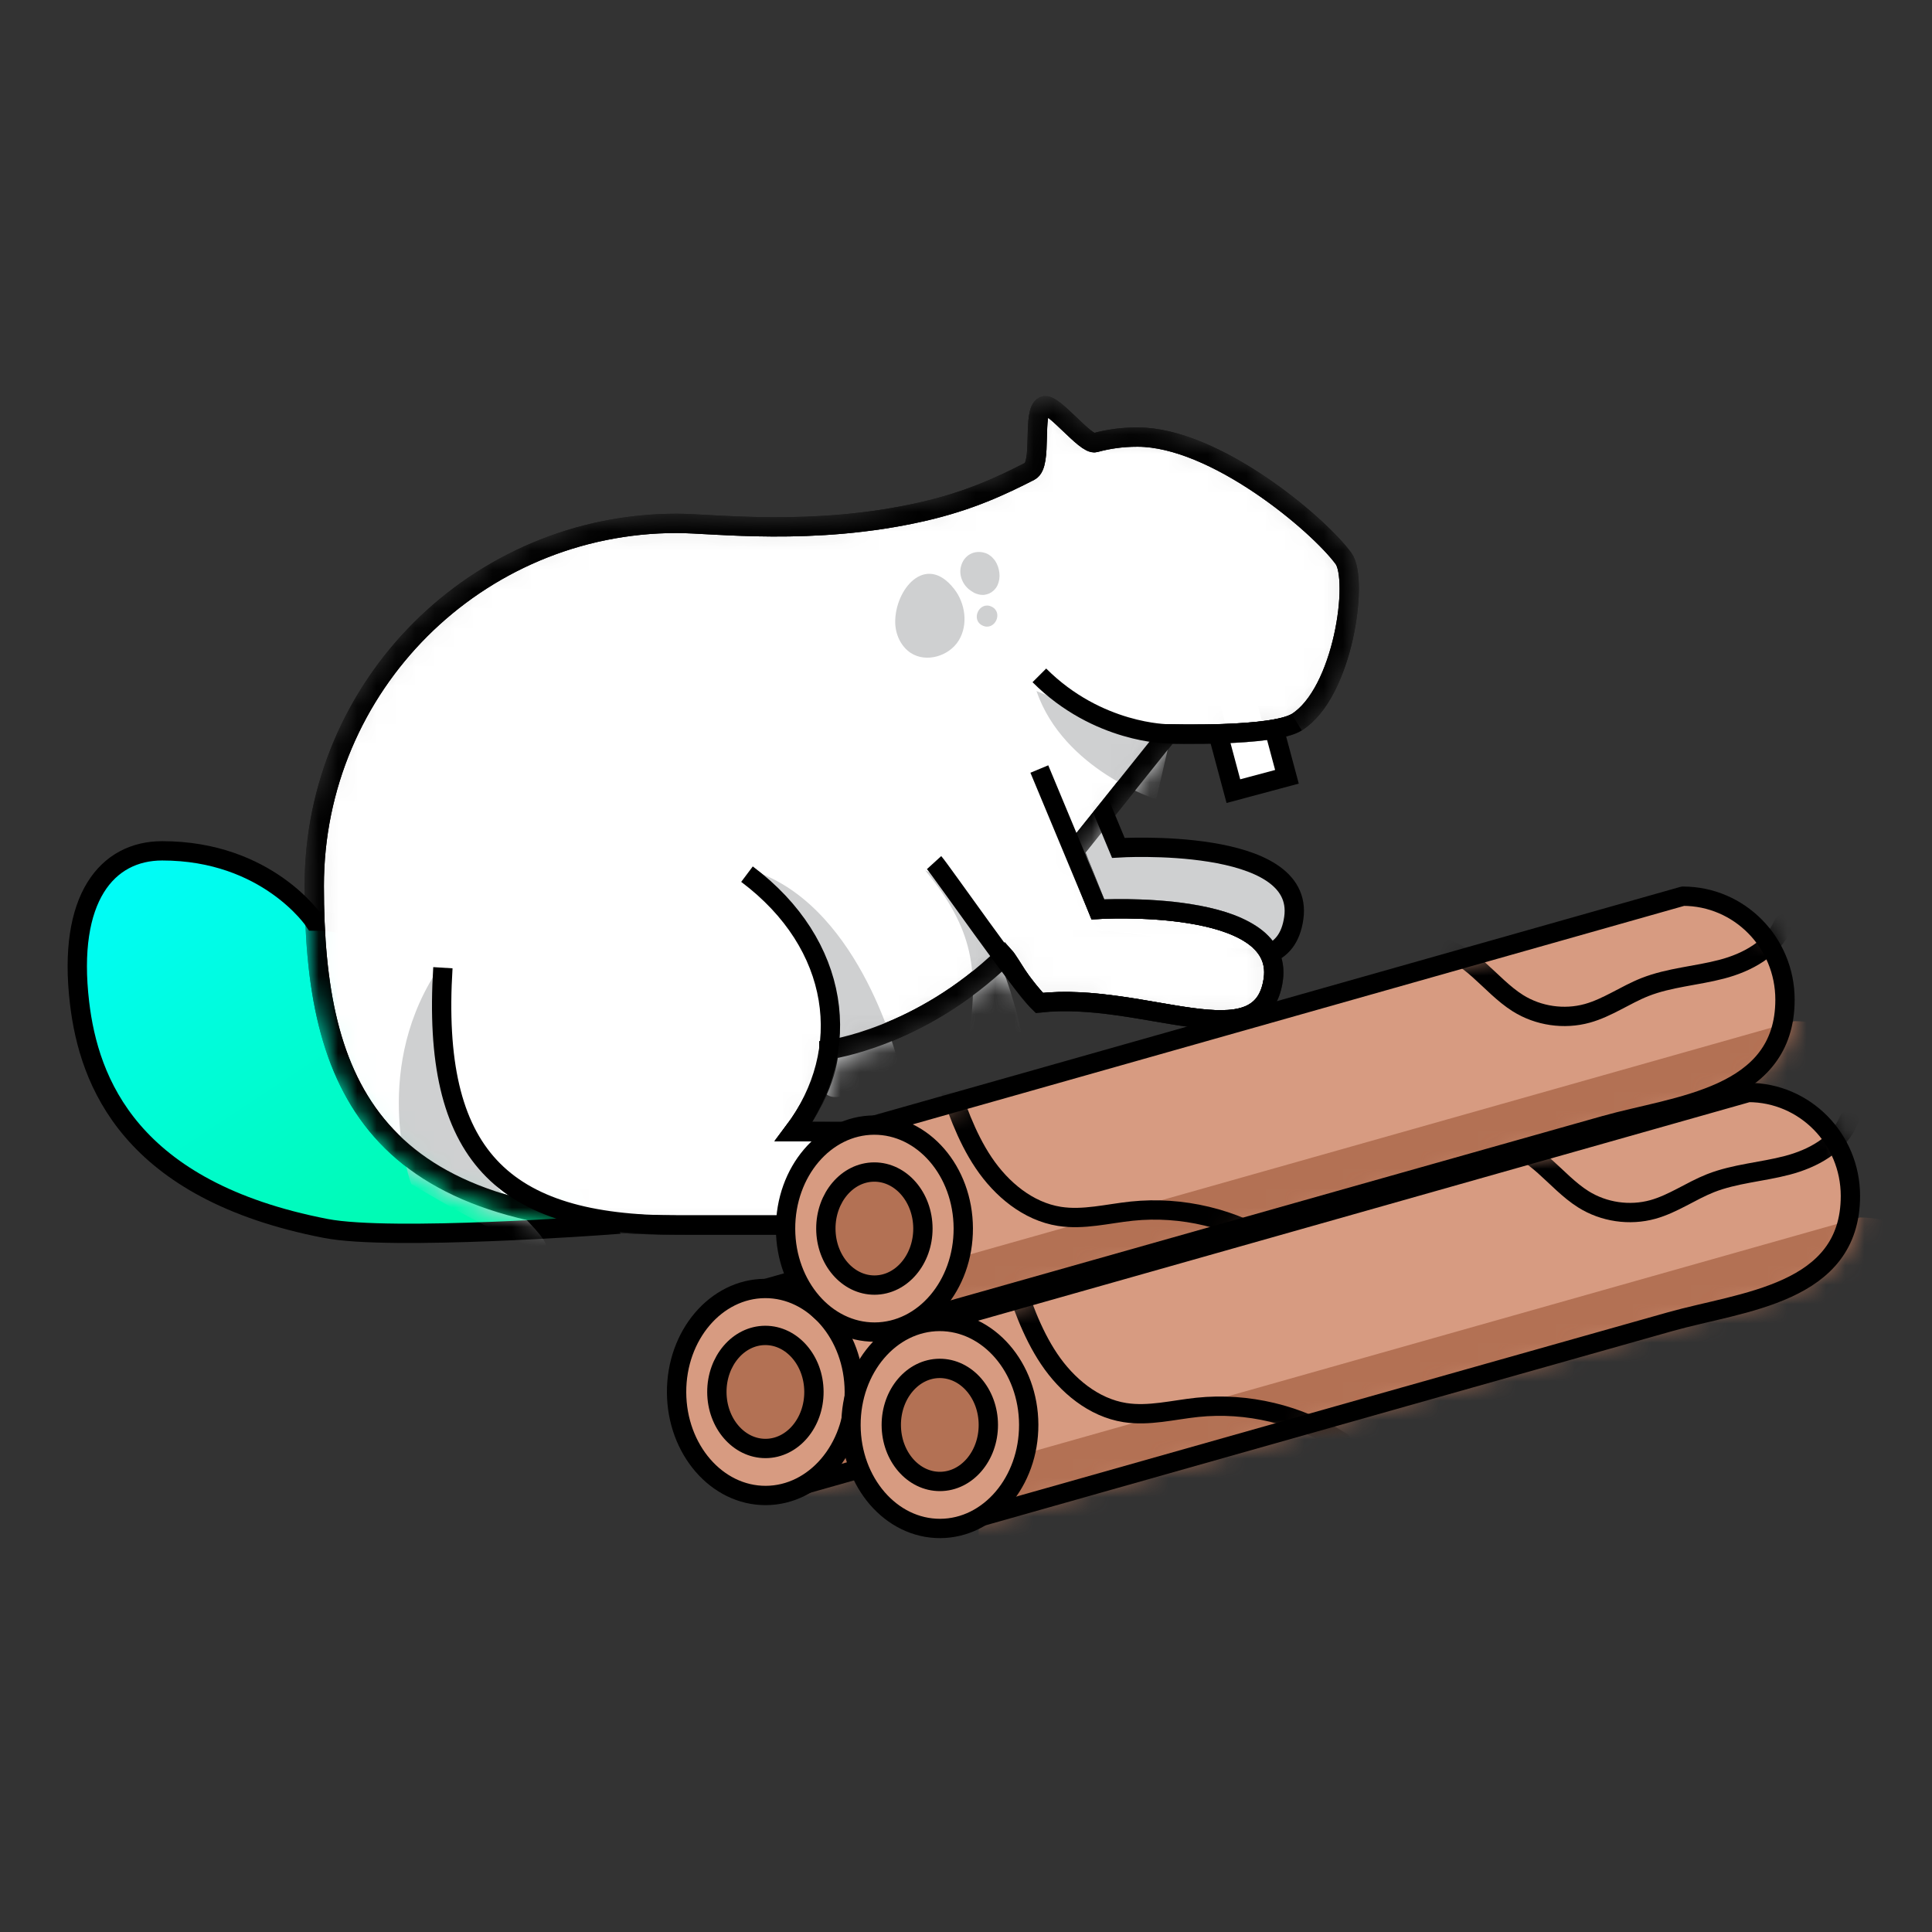 <svg width="100" height="100" viewBox="0 0 100 100" fill="none" xmlns="http://www.w3.org/2000/svg">
<rect x="0" y="0" width="100" height="100" fill="#333333" stroke="none"/>
<path d="M8.394 44.039C13.843 44.038 16.264 47.671 16.264 47.671C25.112 47.671 31.399 63.41 31.399 63.41C31.399 63.41 20.261 64.241 16.87 63.586C6.722 61.627 4.601 55.993 4.118 51.909C3.473 46.461 5.556 44.039 8.394 44.039Z" fill="url(#paint0_linear_17065_4897)" stroke="black"/>
<path d="M66.966 47.518C67.571 43.28 57.885 43.886 57.885 43.886L54.858 36.621L49.41 41.464C49.731 41.817 53.856 47.747 54.858 48.729C60.307 48.123 66.361 51.755 66.966 47.518Z" fill="#CFD0D1" stroke="black"/>
<rect x="62.273" y="35.102" width="2.87" height="6.054" transform="rotate(-15 62.273 35.102)" fill="white" stroke="black"/>
<mask id="mask0_17065_4897" style="mask-type:alpha" maskUnits="userSpaceOnUse" x="15" y="20" width="56" height="44">
<path d="M42.902 54.332C42.902 54.332 42.902 56.148 41.086 58.57C42.651 58.57 44.113 58.57 44.113 58.57C49.561 58.57 49.878 63.411 45.929 63.411C41.318 63.411 36.559 63.411 35.032 63.411C19.293 63.411 16.266 56.22 16.266 45.855C16.266 35.491 24.668 27.089 35.032 27.089C36.931 27.089 42.086 27.775 47.745 26.485C50.208 25.923 51.876 25.121 53.304 24.392C53.986 24.045 53.401 21.293 54.033 21.014C54.502 20.806 56.184 23.049 56.683 22.912C57.346 22.73 58.058 22.623 58.876 22.623C62.88 22.623 68.213 27.101 69.539 28.907C70.333 29.988 69.539 35.859 67.117 37.382C65.884 38.156 60.458 37.987 60.458 37.987L55.615 44.041L56.826 47.068C56.826 47.068 66.512 46.462 65.906 50.7C65.301 54.937 59.247 51.305 53.799 51.91C52.796 50.928 52.304 49.842 51.983 49.489C47.614 53.714 42.902 54.332 42.902 54.332Z" fill="white" stroke="#363537"/>
</mask>
<g mask="url(#mask0_17065_4897)">
<path d="M42.902 54.332C42.902 54.332 42.902 56.148 41.086 58.57C42.651 58.57 44.113 58.57 44.113 58.57C49.561 58.57 49.878 63.411 45.929 63.411C41.318 63.411 36.559 63.411 35.032 63.411C19.293 63.411 16.266 56.22 16.266 45.855C16.266 35.491 24.668 27.089 35.032 27.089C36.931 27.089 42.086 27.775 47.745 26.485C50.208 25.923 51.876 25.121 53.304 24.392C53.986 24.045 53.401 21.293 54.033 21.014C54.502 20.806 56.184 23.049 56.683 22.912C57.346 22.73 58.058 22.623 58.876 22.623C62.88 22.623 68.213 27.101 69.539 28.907C70.333 29.988 69.539 35.859 67.117 37.382C65.884 38.156 60.458 37.987 60.458 37.987L55.615 44.041L56.826 47.068C56.826 47.068 66.512 46.462 65.906 50.7C65.301 54.937 59.247 51.305 53.799 51.91C52.796 50.928 52.304 49.842 51.983 49.489C47.614 53.714 42.902 54.332 42.902 54.332Z" fill="white" stroke="black"/>
<path d="M42.577 55.06C43.298 51.112 42.881 48.698 39.281 45.176C44.607 47.175 46.471 54.94 46.471 54.94C46.471 54.94 41.857 59.008 42.577 55.06Z" fill="#CFD0D1"/>
<path d="M50.118 53.87C50.676 50.265 50.408 48.095 47.887 45.051C51.654 46.646 52.89 53.603 52.89 53.603C52.89 53.603 49.559 57.475 50.118 53.87Z" fill="#CFD0D1"/>
<path d="M60.509 38.49L53.648 35.77C55.059 39.862 59.846 41.375 59.846 41.375L60.509 38.49Z" fill="#CFD0D1"/>
<path d="M27.394 63.288C23.572 59.309 22.021 56.389 22.5 50.43C19.22 55.676 21.282 61.282 21.282 61.282C21.282 61.282 31.216 67.268 27.394 63.288Z" fill="#CFD0D1"/>
<path d="M42.902 54.332C42.902 54.332 42.902 56.148 41.086 58.57C42.651 58.57 44.113 58.57 44.113 58.57C49.561 58.57 49.878 63.411 45.929 63.411C41.318 63.411 36.559 63.411 35.032 63.411C19.293 63.411 16.266 56.22 16.266 45.855C16.266 35.491 24.668 27.089 35.032 27.089C36.931 27.089 42.086 27.775 47.745 26.485C50.208 25.923 51.876 25.121 53.304 24.392C53.986 24.045 53.401 21.293 54.033 21.014C54.502 20.806 56.184 23.049 56.683 22.912C57.346 22.73 58.058 22.623 58.876 22.623C62.88 22.623 68.213 27.101 69.539 28.907C70.333 29.988 69.539 35.859 67.117 37.382C65.884 38.156 60.458 37.987 60.458 37.987L55.615 44.041L56.826 47.068C56.826 47.068 66.512 46.462 65.906 50.7C65.301 54.937 59.247 51.305 53.799 51.91C52.796 50.928 52.304 49.842 51.983 49.489C47.614 53.714 42.902 54.332 42.902 54.332Z" stroke="black"/>
</g>
<path fill-rule="evenodd" clip-rule="evenodd" d="M46.336 32.225C46.346 32.837 46.629 33.461 47.142 33.797C47.94 34.319 49.127 33.963 49.625 33.149C50.123 32.335 49.969 31.22 49.378 30.472C47.897 28.592 46.31 30.524 46.336 32.225Z" fill="#CFD0D1"/>
<path fill-rule="evenodd" clip-rule="evenodd" d="M51.728 29.654C51.702 29.434 51.636 29.225 51.515 29.038C51.486 28.993 51.451 28.955 51.416 28.915C51.38 28.874 51.344 28.833 51.301 28.797C51.222 28.733 51.13 28.671 51.033 28.636C50.447 28.424 49.872 28.73 49.731 29.352C49.628 29.811 49.854 30.311 50.241 30.569C50.303 30.61 50.365 30.654 50.432 30.689C50.501 30.723 50.576 30.744 50.649 30.766C50.682 30.775 50.712 30.782 50.746 30.785C50.818 30.791 50.894 30.799 50.967 30.786C51.137 30.758 51.281 30.698 51.41 30.583C51.505 30.498 51.581 30.404 51.634 30.286C51.721 30.09 51.754 29.866 51.728 29.654Z" fill="#CFD0D1"/>
<path fill-rule="evenodd" clip-rule="evenodd" d="M51.323 31.399C50.693 31.099 50.225 32.078 50.856 32.379C51.488 32.679 51.954 31.7 51.323 31.399Z" fill="#CFD0D1"/>
<path d="M67.115 37.379C65.882 38.153 60.456 37.984 60.456 37.984C60.456 37.984 56.824 37.984 53.797 34.957" stroke="black"/>
<path d="M53.796 39.805L56.823 47.069C56.823 47.069 66.509 46.464 65.903 50.701C65.298 54.939 59.244 51.307 53.796 51.912C52.793 50.93 48.669 45 48.348 44.648" stroke="black"/>
<path d="M22.924 50.089C22.319 59.775 25.951 63.407 35.032 63.407C36.558 63.407 41.318 63.407 45.928 63.407C49.877 63.407 49.561 58.566 44.112 58.566C44.112 58.566 42.65 58.566 41.085 58.566C44.224 54.38 43.507 48.878 38.664 45.246" stroke="black"/>
<path fill-rule="evenodd" clip-rule="evenodd" d="M81.466 54.848L39.443 66.75C38.353 67.059 37.708 68.199 37.997 69.309L39.598 75.458C39.598 76.438 40.52 77.147 41.451 76.884L63.642 70.604C68.238 69.305 72.835 68.008 77.431 66.709C81.133 65.663 86.75 65.301 86.75 60.204C86.75 57.246 84.385 54.848 81.466 54.848Z" fill="#D79B81"/>
<mask id="mask1_17065_4897" style="mask-type:alpha" maskUnits="userSpaceOnUse" x="38" y="54" width="50" height="23">
<path d="M87.309 60.204C87.309 65.301 81.692 65.663 77.989 66.709C73.392 68.009 68.795 69.304 64.2 70.604L42.01 76.884C41.077 77.147 40.156 76.438 40.156 75.458L38.555 69.309C38.266 68.199 38.91 67.059 40.001 66.749L82.024 54.848C84.942 54.848 87.309 57.246 87.309 60.204Z" fill="white"/>
</mask>
<g mask="url(#mask1_17065_4897)">
<path fill-rule="evenodd" clip-rule="evenodd" d="M87.236 61.312L41.619 74.218V84.931C49.634 82.663 61.397 79.337 69.412 77.069C74.007 75.769 78.604 74.473 83.2 73.173C86.903 72.128 92.519 71.766 92.519 66.669C92.519 63.711 90.154 61.312 87.236 61.312Z" fill="#B37154"/>
</g>
<mask id="mask2_17065_4897" style="mask-type:alpha" maskUnits="userSpaceOnUse" x="38" y="54" width="50" height="23">
<path d="M87.309 60.204C87.309 65.301 81.692 65.663 77.989 66.709C73.392 68.009 68.795 69.304 64.2 70.604L42.01 76.884C41.077 77.147 40.156 76.438 40.156 75.458L38.555 69.309C38.266 68.199 38.91 67.059 40.001 66.749L82.024 54.848C84.942 54.848 87.309 57.246 87.309 60.204Z" fill="white"/>
</mask>
<g mask="url(#mask2_17065_4897)">
<path d="M86.664 56.289C86.14 57.562 84.792 58.282 83.475 58.627C82.159 58.973 80.771 59.052 79.503 59.551C78.486 59.953 77.572 60.618 76.518 60.91C75.317 61.244 73.982 61.049 72.923 60.384C71.453 59.461 70.409 57.661 68.688 57.496" stroke="black" stroke-linecap="round" stroke-linejoin="round"/>
</g>
<mask id="mask3_17065_4897" style="mask-type:alpha" maskUnits="userSpaceOnUse" x="38" y="54" width="50" height="23">
<path d="M87.309 60.204C87.309 65.301 81.692 65.663 77.989 66.709C73.392 68.009 68.795 69.304 64.2 70.604L42.01 76.884C41.077 77.147 40.156 76.438 40.156 75.458L38.555 69.309C38.266 68.199 38.91 67.059 40.001 66.749L82.024 54.848C84.942 54.848 87.309 57.246 87.309 60.204Z" fill="white"/>
</mask>
<g mask="url(#mask3_17065_4897)">
<path d="M60.398 72.929C58.202 71.514 55.529 70.875 52.939 71.145C51.689 71.276 50.434 71.611 49.193 71.416C47.571 71.16 46.194 70.014 45.271 68.639C44.348 67.264 43.814 65.665 43.291 64.09" stroke="black" stroke-linecap="round" stroke-linejoin="round"/>
</g>
<path fill-rule="evenodd" clip-rule="evenodd" d="M81.466 54.848L39.443 66.75C38.353 67.059 37.708 68.199 37.997 69.309L39.598 75.458C39.598 76.438 40.52 77.147 41.451 76.884L63.642 70.604C68.238 69.305 72.835 68.008 77.431 66.709C81.133 65.663 86.75 65.301 86.75 60.204C86.75 57.246 84.385 54.848 81.466 54.848Z" stroke="black" stroke-linecap="round" stroke-linejoin="round"/>
<path fill-rule="evenodd" clip-rule="evenodd" d="M44.219 72.031C44.23 74.989 42.179 77.395 39.639 77.406C37.1 77.415 35.031 75.025 35.02 72.066C35.009 69.108 37.059 66.702 39.599 66.691C42.139 66.682 44.207 69.072 44.219 72.031Z" fill="#D79B81"/>
<path fill-rule="evenodd" clip-rule="evenodd" d="M44.219 72.031C44.23 74.989 42.179 77.395 39.639 77.406C37.1 77.415 35.031 75.025 35.02 72.066C35.009 69.108 37.059 66.702 39.599 66.691C42.139 66.682 44.207 69.072 44.219 72.031Z" stroke="black" stroke-linecap="round" stroke-linejoin="round"/>
<path fill-rule="evenodd" clip-rule="evenodd" d="M42.129 72.037C42.135 73.653 41.016 74.967 39.629 74.973C38.24 74.978 37.111 73.672 37.105 72.056C37.099 70.441 38.218 69.127 39.606 69.121C40.993 69.117 42.123 70.422 42.129 72.037Z" fill="#B37154"/>
<path fill-rule="evenodd" clip-rule="evenodd" d="M42.129 72.037C42.135 73.653 41.016 74.967 39.629 74.973C38.24 74.978 37.111 73.672 37.105 72.056C37.099 70.441 38.218 69.127 39.606 69.121C40.993 69.117 42.123 70.422 42.129 72.037Z" stroke="black" stroke-linecap="round" stroke-linejoin="round"/>
<path fill-rule="evenodd" clip-rule="evenodd" d="M87.107 46.387L45.084 58.289C43.993 58.598 43.348 59.738 43.638 60.848L45.238 66.997C45.238 67.977 46.16 68.686 47.092 68.423L69.283 62.143C73.879 60.844 78.475 59.547 83.071 58.248C86.774 57.202 92.391 56.84 92.391 51.743C92.391 48.785 90.025 46.387 87.107 46.387Z" fill="#D79B81"/>
<mask id="mask4_17065_4897" style="mask-type:alpha" maskUnits="userSpaceOnUse" x="44" y="46" width="49" height="23">
<path d="M92.953 51.751C92.953 56.848 87.336 57.21 83.633 58.255C79.037 59.556 74.44 60.851 69.845 62.151L47.654 68.431C46.722 68.694 45.8 67.985 45.8 67.005L44.2 60.856C43.911 59.746 44.555 58.606 45.646 58.296L87.669 46.395C90.587 46.395 92.953 48.792 92.953 51.751Z" fill="white"/>
</mask>
<g mask="url(#mask4_17065_4897)">
<path fill-rule="evenodd" clip-rule="evenodd" d="M92.88 52.855L47.263 65.761V76.474C55.279 74.206 67.041 70.88 75.056 68.612C79.652 67.312 84.249 66.016 88.845 64.716C92.547 63.671 98.164 63.309 98.164 58.212C98.164 55.254 95.799 52.855 92.88 52.855Z" fill="#B37154"/>
</g>
<mask id="mask5_17065_4897" style="mask-type:alpha" maskUnits="userSpaceOnUse" x="44" y="46" width="49" height="23">
<path d="M92.953 51.751C92.953 56.848 87.336 57.21 83.633 58.255C79.037 59.556 74.44 60.851 69.845 62.151L47.654 68.431C46.722 68.694 45.8 67.985 45.8 67.005L44.2 60.856C43.911 59.746 44.555 58.606 45.646 58.296L87.669 46.395C90.587 46.395 92.953 48.792 92.953 51.751Z" fill="white"/>
</mask>
<g mask="url(#mask5_17065_4897)">
<path d="M92.305 47.828C91.78 49.101 90.433 49.821 89.116 50.166C87.8 50.512 86.412 50.591 85.144 51.09C84.127 51.492 83.213 52.157 82.159 52.45C80.958 52.783 79.623 52.588 78.564 51.923C77.094 51 76.05 49.2 74.329 49.035" stroke="black" stroke-linecap="round" stroke-linejoin="round"/>
</g>
<mask id="mask6_17065_4897" style="mask-type:alpha" maskUnits="userSpaceOnUse" x="44" y="46" width="49" height="23">
<path d="M92.953 51.751C92.953 56.848 87.336 57.21 83.633 58.255C79.037 59.556 74.44 60.851 69.845 62.151L47.654 68.431C46.722 68.694 45.8 67.985 45.8 67.005L44.2 60.856C43.911 59.746 44.555 58.606 45.646 58.296L87.669 46.395C90.587 46.395 92.953 48.792 92.953 51.751Z" fill="white"/>
</mask>
<g mask="url(#mask6_17065_4897)">
<path d="M66.039 64.472C63.842 63.057 61.169 62.418 58.58 62.688C57.33 62.819 56.075 63.154 54.834 62.959C53.212 62.703 51.835 61.557 50.912 60.182C49.988 58.807 49.454 57.208 48.932 55.633" stroke="black" stroke-linecap="round" stroke-linejoin="round"/>
</g>
<path fill-rule="evenodd" clip-rule="evenodd" d="M87.107 46.387L45.084 58.289C43.993 58.598 43.348 59.738 43.638 60.848L45.238 66.997C45.238 67.977 46.16 68.686 47.092 68.423L69.283 62.143C73.879 60.844 78.475 59.547 83.071 58.248C86.774 57.202 92.391 56.84 92.391 51.743C92.391 48.785 90.025 46.387 87.107 46.387Z" stroke="black" stroke-linecap="round" stroke-linejoin="round"/>
<path fill-rule="evenodd" clip-rule="evenodd" d="M49.859 63.574C49.871 66.532 47.82 68.938 45.279 68.948C42.741 68.958 40.672 66.568 40.661 63.609C40.65 60.651 42.7 58.245 45.24 58.234C47.78 58.225 49.848 60.615 49.859 63.574Z" fill="#D79B81"/>
<path fill-rule="evenodd" clip-rule="evenodd" d="M49.859 63.574C49.871 66.532 47.82 68.938 45.279 68.948C42.741 68.958 40.672 66.568 40.661 63.609C40.65 60.651 42.7 58.245 45.24 58.234C47.78 58.225 49.848 60.615 49.859 63.574Z" stroke="black" stroke-linecap="round" stroke-linejoin="round"/>
<path fill-rule="evenodd" clip-rule="evenodd" d="M47.77 63.581C47.775 65.196 46.656 66.51 45.269 66.516C43.881 66.52 42.752 65.215 42.746 63.599C42.74 61.984 43.859 60.67 45.247 60.664C46.634 60.66 47.764 61.965 47.77 63.581Z" fill="#B37154"/>
<path fill-rule="evenodd" clip-rule="evenodd" d="M47.77 63.581C47.775 65.196 46.656 66.51 45.269 66.516C43.881 66.52 42.752 65.215 42.746 63.599C42.74 61.984 43.859 60.67 45.247 60.664C46.634 60.66 47.764 61.965 47.77 63.581Z" stroke="black" stroke-linecap="round" stroke-linejoin="round"/>
<path fill-rule="evenodd" clip-rule="evenodd" d="M90.493 56.547L48.47 68.449C47.38 68.758 46.735 69.898 47.024 71.008L48.625 77.157C48.625 78.137 49.547 78.847 50.478 78.583L72.669 72.303C77.265 71.004 81.862 69.707 86.458 68.408C90.16 67.362 95.777 67.001 95.777 61.903C95.777 58.945 93.412 56.547 90.493 56.547Z" fill="#D79B81"/>
<mask id="mask7_17065_4897" style="mask-type:alpha" maskUnits="userSpaceOnUse" x="47" y="56" width="50" height="23">
<path d="M96.344 61.903C96.344 67.001 90.727 67.362 87.024 68.408C82.427 69.708 77.83 71.003 73.235 72.303L51.045 78.583C50.112 78.847 49.191 78.137 49.191 77.157L47.59 71.008C47.301 69.898 47.945 68.758 49.036 68.449L91.059 56.547C93.978 56.547 96.344 58.945 96.344 61.903Z" fill="white"/>
</mask>
<g mask="url(#mask7_17065_4897)">
<path fill-rule="evenodd" clip-rule="evenodd" d="M96.271 63.016L50.654 75.921V86.634C58.669 84.367 70.432 81.04 78.447 78.772C83.043 77.473 87.639 76.176 92.235 74.876C95.938 73.831 101.555 73.469 101.555 68.372C101.555 65.414 99.189 63.016 96.271 63.016Z" fill="#B37154"/>
</g>
<mask id="mask8_17065_4897" style="mask-type:alpha" maskUnits="userSpaceOnUse" x="47" y="56" width="50" height="23">
<path d="M96.344 61.903C96.344 67.001 90.727 67.362 87.024 68.408C82.427 69.708 77.83 71.003 73.235 72.303L51.045 78.583C50.112 78.847 49.191 78.137 49.191 77.157L47.59 71.008C47.301 69.898 47.945 68.758 49.036 68.449L91.059 56.547C93.978 56.547 96.344 58.945 96.344 61.903Z" fill="white"/>
</mask>
<g mask="url(#mask8_17065_4897)">
<path d="M95.695 57.98C95.171 59.253 93.824 59.973 92.506 60.318C91.19 60.664 89.802 60.743 88.535 61.242C87.517 61.645 86.603 62.31 85.55 62.602C84.348 62.935 83.014 62.74 81.954 62.075C80.484 61.153 79.441 59.352 77.72 59.188" stroke="black" stroke-linecap="round" stroke-linejoin="round"/>
</g>
<mask id="mask9_17065_4897" style="mask-type:alpha" maskUnits="userSpaceOnUse" x="47" y="56" width="50" height="23">
<path d="M96.344 61.903C96.344 67.001 90.727 67.362 87.024 68.408C82.427 69.708 77.83 71.003 73.235 72.303L51.045 78.583C50.112 78.847 49.191 78.137 49.191 77.157L47.59 71.008C47.301 69.898 47.945 68.758 49.036 68.449L91.059 56.547C93.978 56.547 96.344 58.945 96.344 61.903Z" fill="white"/>
</mask>
<g mask="url(#mask9_17065_4897)">
<path d="M69.43 74.628C67.233 73.213 64.56 72.574 61.971 72.844C60.721 72.975 59.465 73.31 58.224 73.115C56.603 72.86 55.225 71.713 54.302 70.338C53.379 68.963 52.845 67.365 52.323 65.789" stroke="black" stroke-linecap="round" stroke-linejoin="round"/>
</g>
<path fill-rule="evenodd" clip-rule="evenodd" d="M90.493 56.547L48.47 68.449C47.38 68.758 46.735 69.898 47.024 71.008L48.625 77.157C48.625 78.137 49.547 78.847 50.478 78.583L72.669 72.303C77.265 71.004 81.862 69.707 86.458 68.408C90.16 67.362 95.777 67.001 95.777 61.903C95.777 58.945 93.412 56.547 90.493 56.547Z" stroke="black" stroke-linecap="round" stroke-linejoin="round"/>
<path fill-rule="evenodd" clip-rule="evenodd" d="M53.246 73.738C53.257 76.696 51.207 79.102 48.666 79.113C46.127 79.122 44.058 76.732 44.047 73.773C44.036 70.815 46.086 68.409 48.626 68.398C51.167 68.389 53.235 70.779 53.246 73.738Z" fill="#D79B81"/>
<path fill-rule="evenodd" clip-rule="evenodd" d="M53.246 73.738C53.257 76.696 51.207 79.102 48.666 79.113C46.127 79.122 44.058 76.732 44.047 73.773C44.036 70.815 46.086 68.409 48.626 68.398C51.167 68.389 53.235 70.779 53.246 73.738Z" stroke="black" stroke-linecap="round" stroke-linejoin="round"/>
<path fill-rule="evenodd" clip-rule="evenodd" d="M51.156 73.745C51.162 75.36 50.043 76.674 48.656 76.68C47.268 76.685 46.138 75.379 46.133 73.764C46.127 72.148 47.246 70.834 48.633 70.828C50.02 70.823 51.151 72.129 51.156 73.745Z" fill="#B37154"/>
<path fill-rule="evenodd" clip-rule="evenodd" d="M51.156 73.745C51.162 75.36 50.043 76.674 48.656 76.68C47.268 76.685 46.138 75.379 46.133 73.764C46.127 72.148 47.246 70.834 48.633 70.828C50.02 70.823 51.151 72.129 51.156 73.745Z" stroke="black" stroke-linecap="round" stroke-linejoin="round"/>
<defs>
<linearGradient id="paint0_linear_17065_4897" x1="4.011" y1="44.039" x2="21.366" y2="70.44" gradientUnits="userSpaceOnUse">
<stop stop-color="#00FCFF"/>
<stop offset="1" stop-color="#00FB9F"/>
</linearGradient>
</defs>
</svg>

